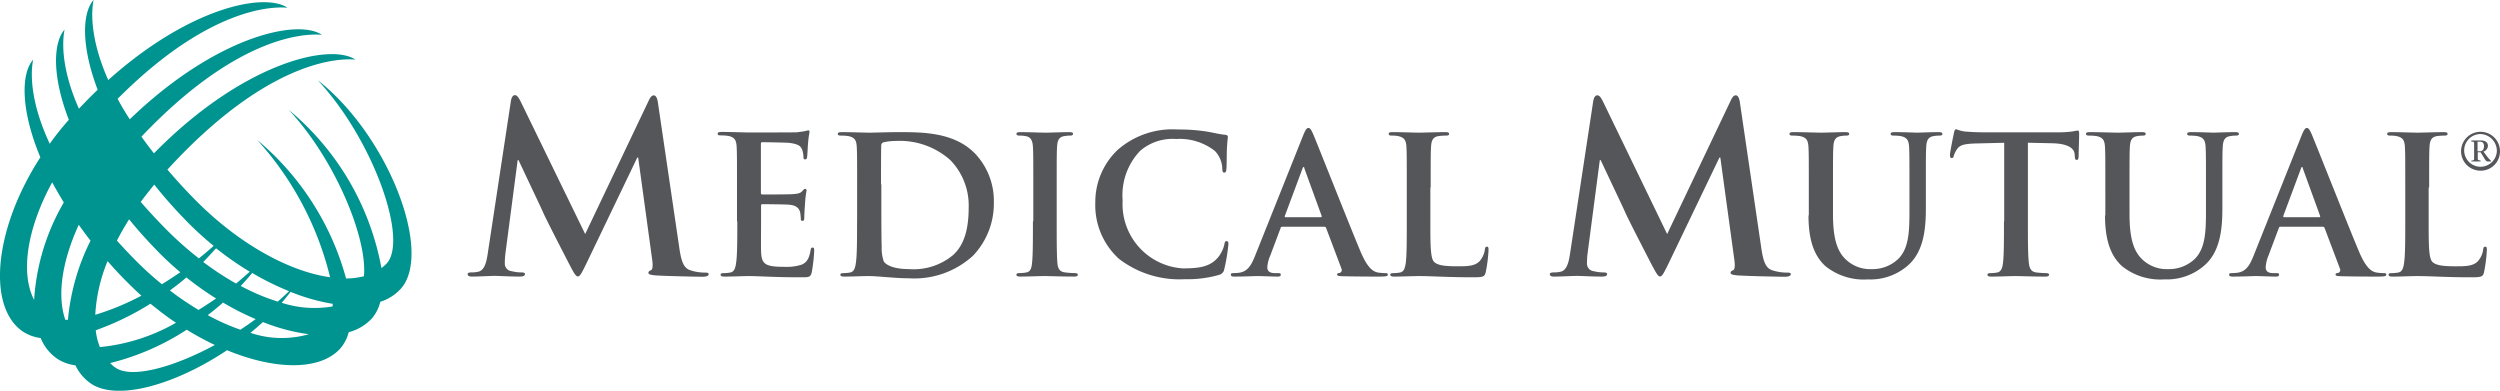 <svg xmlns="http://www.w3.org/2000/svg" width="223.919" height="35" viewBox="0 0 223.919 35">
  <g id="Medical-Mutual" transform="translate(-0.005 0.001)">
    <g id="LOGOTYPE" transform="translate(41.89 8.522)">
      <path id="REGISTRATION_1_" d="M142.677,8.461c.249.031.249.016.249.249V9.923c0,.218,0,.218-.249.249v.078h.824v-.093c-.249-.031-.249-.031-.249-.249V9.425h.249c.327.482.451.824.622.824h.327V10.2a2.957,2.957,0,0,1-.389-.435l-.3-.4a.55.55,0,0,0,.4-.529c0-.311-.28-.467-.591-.467h-.9v.093Zm.575.016h.2c.2,0,.358.093.358.389,0,.264-.109.467-.358.467h-.218V8.476Zm1.99.855a1.742,1.742,0,1,0-1.726,1.742,1.726,1.726,0,0,0,1.726-1.742Zm-.28,0a1.464,1.464,0,1,1-1.446-1.539,1.512,1.512,0,0,1,1.446,1.539Z" transform="translate(36.79 -4.309)" fill="#54565a"/>
      <g id="_x22_MUTUAL_x22_" transform="translate(96.926 0.016)">
        <path id="Path_9673" data-name="Path 9673" d="M141.263,12.571c0-2.6,0-3.079.031-3.623.031-.606.171-.886.638-.98a5.006,5.006,0,0,1,.669-.047c.2,0,.311-.031.311-.156s-.124-.156-.358-.156c-.669,0-1.913.047-2.333.047-.467,0-1.54-.047-2.348-.047-.249,0-.373.031-.373.156s.109.156.3.156a2.683,2.683,0,0,1,.56.047c.56.124.7.389.731.98.031.544.031,1.026.031,3.623v3.017c0,1.571,0,2.923-.093,3.639-.062.5-.156.871-.5.949a3.076,3.076,0,0,1-.622.062c-.2,0-.28.047-.28.14,0,.124.124.171.342.171.684,0,1.757-.047,2.162-.047,1.384,0,2.519.109,4.976.109.886,0,.98-.078,1.073-.467a12.8,12.8,0,0,0,.249-1.975c0-.2-.016-.3-.14-.3-.14,0-.171.109-.187.249a1.992,1.992,0,0,1-.451,1.026c-.42.467-1.089.482-2.006.482-1.337,0-1.773-.124-2.068-.373-.358-.311-.358-1.493-.358-3.685v-3Z" transform="translate(-62.5 -4.313)" fill="#54565a"/>
        <path id="Path_9674" data-name="Path 9674" d="M136.782,16.218a.164.164,0,0,1,.171.124l1.368,3.623a.276.276,0,0,1-.156.389c-.171.016-.233.047-.233.156,0,.124.2.124.513.14,1.368.031,2.612.031,3.234.031.638,0,.793-.031.793-.171,0-.124-.078-.14-.218-.14a4.047,4.047,0,0,1-.715-.062c-.358-.093-.855-.327-1.508-1.866-1.089-2.6-3.841-9.579-4.245-10.528-.171-.389-.28-.544-.42-.544-.171,0-.28.187-.482.684L130.593,18.8c-.342.855-.669,1.431-1.462,1.539-.14.016-.373.031-.529.031-.14,0-.2.031-.2.14,0,.14.109.171.327.171.886,0,1.835-.047,2.022-.047.529,0,1.26.047,1.819.047.187,0,.3-.031.3-.171,0-.109-.047-.14-.249-.14h-.264c-.529,0-.684-.218-.684-.529a3.224,3.224,0,0,1,.249-1.042l.917-2.441c.031-.109.062-.14.156-.14h3.794Zm-3.468-.855c-.062,0-.078-.047-.062-.124l1.571-4.214c.016-.062.047-.156.109-.156.047,0,.062.078.078.156l1.539,4.23a.077.077,0,0,1-.078.109Z" transform="translate(-67.551 -4.447)" fill="#54565a" fill-rule="evenodd"/>
        <path id="Path_9675" data-name="Path 9675" d="M121.861,15.074c0,2.488.653,3.748,1.524,4.541a5.466,5.466,0,0,0,3.794,1.182,5.124,5.124,0,0,0,3.561-1.228c1.431-1.228,1.633-3.25,1.633-5.147V12.571c0-2.6,0-3.079.031-3.623.031-.606.171-.886.638-.98a2.825,2.825,0,0,1,.5-.047c.2,0,.311-.031.311-.156s-.124-.156-.358-.156c-.669,0-1.742.047-1.944.047-.016,0-1.089-.047-1.975-.047-.233,0-.358.031-.358.156s.109.156.3.156a3.755,3.755,0,0,1,.622.047c.56.124.7.389.731.98.031.544.031,1.026.031,3.623v2.146c0,1.757-.047,3.3-1,4.245a3.335,3.335,0,0,1-2.364.917,3.178,3.178,0,0,1-2.146-.7c-.84-.684-1.337-1.726-1.337-4.214V12.571c0-2.6,0-3.079.031-3.623.031-.606.171-.886.638-.98a2.825,2.825,0,0,1,.5-.047c.171,0,.28-.031.28-.156s-.124-.156-.373-.156c-.622,0-1.695.047-2.1.047-.513,0-1.586-.047-2.5-.047-.264,0-.373.031-.373.156s.109.156.3.156a3.958,3.958,0,0,1,.669.047c.56.124.7.389.731.98.031.544.031,1.026.031,3.623v2.5Z" transform="translate(-72.13 -4.313)" fill="#54565a"/>
        <path id="Path_9676" data-name="Path 9676" d="M117.156,15.682c0,1.571,0,2.923-.078,3.639-.047.5-.155.871-.5.949a3.076,3.076,0,0,1-.622.062c-.2,0-.28.047-.28.14,0,.124.124.171.342.171.684,0,1.757-.047,2.162-.047.482,0,1.555.047,2.69.047.187,0,.327-.047.327-.171,0-.078-.078-.14-.28-.14a7.912,7.912,0,0,1-.871-.062c-.513-.062-.622-.451-.669-.917-.078-.731-.078-2.084-.078-3.654V8.653l2.162.047c1.524.031,1.99.513,2.022.964l.016.187c.016.264.047.342.187.342.109,0,.14-.109.156-.28,0-.451.047-1.633.047-1.99,0-.264-.016-.358-.14-.358-.062,0-.2.031-.467.078a8.964,8.964,0,0,1-1.182.078h-6.78c-.56,0-1.213-.031-1.711-.078a3.3,3.3,0,0,1-.731-.2c-.109,0-.156.109-.2.327-.031.14-.358,1.695-.358,1.975,0,.187.031.28.155.28.109,0,.156-.062.187-.2a2.062,2.062,0,0,1,.3-.606c.249-.373.669-.467,1.664-.5l2.55-.062v7.029Z" transform="translate(-76.476 -4.408)" fill="#54565a"/>
        <path id="Path_9677" data-name="Path 9677" d="M104.781,15.074c0,2.488.653,3.748,1.524,4.541A5.466,5.466,0,0,0,110.1,20.8a5.1,5.1,0,0,0,3.561-1.228c1.431-1.228,1.633-3.25,1.633-5.147V12.571c0-2.6,0-3.079.031-3.623.031-.606.171-.886.638-.98a2.825,2.825,0,0,1,.5-.047c.2,0,.311-.031.311-.156s-.124-.156-.358-.156c-.669,0-1.742.047-1.944.047-.016,0-1.089-.047-1.975-.047-.233,0-.358.031-.358.156s.109.156.3.156a3.755,3.755,0,0,1,.622.047c.56.124.7.389.731.98.031.544.031,1.026.031,3.623v2.146c0,1.757-.047,3.3-1,4.245a3.334,3.334,0,0,1-2.364.917,3.178,3.178,0,0,1-2.146-.7c-.84-.684-1.337-1.726-1.337-4.214V12.571c0-2.6,0-3.079.031-3.623.031-.606.171-.886.638-.98a2.825,2.825,0,0,1,.5-.047c.171,0,.28-.031.28-.156s-.124-.156-.373-.156c-.622,0-1.695.047-2.1.047-.513,0-1.586-.047-2.5-.047-.249,0-.373.031-.373.156s.109.156.3.156a3.958,3.958,0,0,1,.669.047c.56.124.7.389.731.98.031.544.031,1.026.031,3.623v2.5Z" transform="translate(-81.61 -4.313)" fill="#54565a"/>
        <path id="Path_9678" data-name="Path 9678" d="M91.089,19.641c-.109.715-.264,1.524-.855,1.648a2.711,2.711,0,0,1-.622.062c-.2,0-.342.047-.342.14,0,.187.171.233.373.233.669,0,1.664-.062,2.068-.062.373,0,1.322.062,2.193.062.311,0,.5-.047.5-.233,0-.109-.14-.14-.311-.14a3.525,3.525,0,0,1-.871-.109.676.676,0,0,1-.622-.669,7.367,7.367,0,0,1,.062-.98l1.089-8.3h.078c.731,1.571,1.99,4.2,2.177,4.634.249.591,1.9,3.779,2.395,4.743.342.622.544,1.042.731,1.042s.3-.187.778-1.166l4.556-9.486h.078l1.26,9.19c.078.591.016.855-.109.9-.14.062-.233.124-.233.233,0,.124.124.187.606.233.84.062,3.717.124,4.245.124.3,0,.544-.062.544-.233,0-.124-.14-.14-.342-.14a4.164,4.164,0,0,1-1.291-.2c-.622-.187-.84-.793-1.026-2.115L106.3,6.143q-.093-.653-.373-.653c-.187,0-.311.171-.467.5L99.782,17.915,94.075,6.128c-.264-.544-.389-.638-.56-.638s-.3.187-.358.544L91.089,19.641Z" transform="translate(-89.27 -5.49)" fill="#54565a"/>
      </g>
      <g id="_x22_MEDICAL_x22_">
        <path id="Path_9679" data-name="Path 9679" d="M83.753,12.571c0-2.6,0-3.079.031-3.623.031-.606.171-.886.638-.98a5.006,5.006,0,0,1,.669-.047c.2,0,.311-.031.311-.156s-.124-.156-.358-.156c-.669,0-1.913.047-2.333.047-.467,0-1.539-.047-2.348-.047-.249,0-.373.031-.373.156s.109.156.3.156a2.683,2.683,0,0,1,.56.047c.56.124.7.389.731.98.031.544.031,1.026.031,3.623v3.017c0,1.571,0,2.923-.078,3.639-.062.5-.156.871-.5.949a3.076,3.076,0,0,1-.622.062c-.2,0-.28.047-.28.14,0,.124.124.171.342.171.684,0,1.757-.047,2.162-.047,1.384,0,2.519.109,4.976.109.886,0,.98-.078,1.073-.467a12.8,12.8,0,0,0,.249-1.975c0-.2-.016-.3-.14-.3-.14,0-.171.109-.187.249a1.991,1.991,0,0,1-.451,1.026c-.42.467-1.089.482-2.006.482-1.337,0-1.773-.124-2.068-.373-.358-.311-.358-1.493-.358-3.685v-3Z" transform="translate(2.505 -4.298)" fill="#54565a"/>
        <path id="Path_9680" data-name="Path 9680" d="M79.266,16.218a.164.164,0,0,1,.171.124l1.368,3.623a.276.276,0,0,1-.156.389c-.171.016-.233.047-.233.156,0,.124.2.124.513.14,1.368.031,2.612.031,3.235.031.638,0,.793-.031.793-.171,0-.124-.078-.14-.218-.14a4.046,4.046,0,0,1-.715-.062c-.358-.093-.855-.327-1.508-1.866-1.089-2.6-3.841-9.579-4.245-10.528-.171-.389-.28-.544-.42-.544-.171,0-.28.187-.482.684L73.077,18.8c-.342.855-.669,1.431-1.446,1.539-.14.016-.373.031-.529.031-.14,0-.2.031-.2.14,0,.14.109.171.327.171.886,0,1.835-.047,2.022-.047.529,0,1.26.047,1.819.047.187,0,.3-.031.3-.171,0-.109-.047-.14-.264-.14H74.85c-.529,0-.684-.218-.684-.529A2.953,2.953,0,0,1,74.43,18.8l.917-2.441c.031-.109.062-.14.156-.14h3.763ZM75.8,15.363c-.062,0-.093-.047-.062-.124l1.571-4.214c.016-.062.047-.156.109-.156s.062.078.078.156l1.539,4.23a.077.077,0,0,1-.078.109Z" transform="translate(-2.54 -4.431)" fill="#54565a" fill-rule="evenodd"/>
        <path id="Path_9681" data-name="Path 9681" d="M71.114,20.864a10.238,10.238,0,0,0,3.079-.389.618.618,0,0,0,.451-.5,16.049,16.049,0,0,0,.373-2.27c0-.14-.031-.249-.155-.249-.14,0-.171.062-.218.342a2.907,2.907,0,0,1-.575,1.135c-.684.793-1.6.964-3.126.964a5.763,5.763,0,0,1-5.4-6.1,5.735,5.735,0,0,1,1.571-4.432,4.451,4.451,0,0,1,3.219-1.057A5.126,5.126,0,0,1,73.8,9.373a2.4,2.4,0,0,1,.669,1.571c0,.233.031.373.171.373.156,0,.187-.14.2-.389.031-.342.016-1.291.047-1.851.031-.606.078-.809.078-.949,0-.109-.062-.187-.264-.2-.513-.047-1.057-.2-1.711-.3a16.139,16.139,0,0,0-2.488-.171A7.446,7.446,0,0,0,65.1,9.279a6.436,6.436,0,0,0-2.006,4.7A6.5,6.5,0,0,0,65.2,19.03a8.867,8.867,0,0,0,5.909,1.835Z" transform="translate(-6.875 -4.381)" fill="#54565a"/>
        <path id="Path_9682" data-name="Path 9682" d="M60.027,15.587c0,1.664,0,3.017-.078,3.732-.047.5-.156.793-.5.855a3.076,3.076,0,0,1-.622.062c-.2,0-.28.047-.28.14,0,.124.124.171.342.171.684,0,1.757-.047,2.162-.047.467,0,1.54.047,2.675.047.187,0,.327-.047.327-.171,0-.078-.093-.14-.28-.14a7.646,7.646,0,0,1-.871-.062c-.513-.062-.638-.373-.684-.84-.062-.731-.062-2.084-.062-3.748V12.571c0-2.6,0-3.079.031-3.623.031-.606.171-.9.638-.98a3.141,3.141,0,0,1,.513-.047c.171,0,.28-.031.28-.171,0-.109-.14-.14-.358-.14-.653,0-1.664.047-2.084.047-.5,0-1.571-.047-2.224-.047-.28,0-.4.031-.4.14,0,.14.109.171.28.171a2.724,2.724,0,0,1,.622.062c.373.093.544.373.575.964.031.544.031,1.026.031,3.623v3.017Z" transform="translate(-9.395 -4.298)" fill="#54565a"/>
        <path id="Path_9683" data-name="Path 9683" d="M49.986,15.587c0,1.571,0,2.923-.093,3.639-.062.5-.156.871-.5.949a3.076,3.076,0,0,1-.622.062c-.2,0-.28.047-.28.14,0,.124.124.171.342.171.684,0,1.757-.047,2.162-.047.855,0,2.395.2,3.639.2a7.8,7.8,0,0,0,5.738-2.022,6.769,6.769,0,0,0,1.866-4.774,6.158,6.158,0,0,0-1.664-4.354C58.71,7.61,55.849,7.61,53.718,7.61c-1.026,0-2.1.047-2.628.047-.482,0-1.555-.047-2.457-.047-.264,0-.373.031-.373.156s.109.156.3.156a3.957,3.957,0,0,1,.669.047c.56.124.7.389.731.98.031.544.031,1.026.031,3.623v3.017Zm2.146-3.3c0-1.353,0-2.846.016-3.421,0-.187.047-.28.2-.342a4.96,4.96,0,0,1,1.12-.124,6.8,6.8,0,0,1,4.867,1.711,5.821,5.821,0,0,1,1.648,4.276c0,1.757-.342,3.312-1.431,4.261a5.515,5.515,0,0,1-3.934,1.228c-1.353,0-2.022-.358-2.239-.684a3.634,3.634,0,0,1-.187-1.306c-.016-.327-.031-1.648-.031-3.452V12.291Z" transform="translate(-15.106 -4.298)" fill="#54565a" fill-rule="evenodd"/>
        <path id="Path_9684" data-name="Path 9684" d="M43.1,15.643c0,1.571,0,2.923-.093,3.639-.062.5-.156.871-.5.949a3.076,3.076,0,0,1-.622.062c-.2,0-.28.047-.28.14,0,.124.124.171.342.171.684,0,1.757-.047,2.162-.047,1.011,0,2.162.109,4.743.109.653,0,.809,0,.917-.451a14.735,14.735,0,0,0,.218-1.9c0-.171,0-.311-.14-.311-.124,0-.155.062-.187.264-.124.7-.327,1.057-.778,1.26a4.41,4.41,0,0,1-1.6.2c-1.742,0-2.022-.264-2.053-1.431-.016-.5,0-2.068,0-2.659V14.29c0-.109.016-.171.109-.171.4,0,2.1.016,2.426.047.638.062.871.327.964.669a4.939,4.939,0,0,1,.062.622.139.139,0,0,0,.156.156c.155,0,.155-.187.155-.327,0-.124.031-.809.062-1.151a10.093,10.093,0,0,1,.14-1.244c0-.109-.047-.14-.124-.14-.093,0-.156.078-.28.218-.156.171-.4.218-.824.249-.389.031-2.364.031-2.737.031-.109,0-.124-.062-.124-.187V8.738c0-.124.031-.171.124-.171.342,0,2.146.031,2.426.062.855.109,1.026.311,1.151.622a2.092,2.092,0,0,1,.109.622c0,.156.031.233.155.233s.156-.109.171-.187c.031-.2.062-.964.078-1.135a9.3,9.3,0,0,1,.14-1.12c0-.093-.016-.156-.109-.156a2.318,2.318,0,0,0-.28.062c-.14.031-.4.062-.731.109-.327.016-3.732.016-4.276.016-.482,0-1.555-.047-2.457-.047-.249,0-.373.031-.373.156s.109.156.3.156a3.958,3.958,0,0,1,.669.047c.56.124.7.389.731.98.031.544.031,1.026.031,3.623v3.032Z" transform="translate(-18.947 -4.353)" fill="#54565a"/>
        <path id="Path_9685" data-name="Path 9685" d="M28.744,19.646c-.109.715-.264,1.524-.855,1.648a2.711,2.711,0,0,1-.622.062c-.2,0-.327.047-.327.14,0,.187.171.233.373.233.669,0,1.664-.062,2.068-.062.373,0,1.322.062,2.193.062.311,0,.5-.047.5-.233,0-.109-.14-.14-.311-.14a3.525,3.525,0,0,1-.871-.109.676.676,0,0,1-.622-.669,7.365,7.365,0,0,1,.062-.98l1.089-8.3H31.5c.731,1.571,1.99,4.2,2.177,4.634.249.591,1.9,3.779,2.395,4.743.327.622.544,1.042.731,1.042s.3-.187.778-1.166l4.556-9.486h.078l1.26,9.19c.078.591.016.855-.109.9-.14.062-.233.124-.233.233,0,.124.124.187.606.233.84.062,3.717.124,4.245.124.3,0,.544-.062.544-.233,0-.124-.14-.14-.327-.14a4.164,4.164,0,0,1-1.291-.2c-.622-.187-.84-.793-1.026-2.115l-1.9-12.907Q43.89,5.5,43.61,5.5c-.187,0-.311.171-.467.5L37.468,17.92,31.73,6.133c-.264-.544-.4-.653-.56-.653-.171,0-.3.187-.358.544L28.744,19.646Z" transform="translate(-26.94 -5.48)" fill="#54565a"/>
      </g>
    </g>
    <g id="LOGOMARK" transform="translate(0.005 -0.001)">
      <path id="TUMBLEWEED" d="M12.609,18.086c.638.731,1.322,1.477,2.084,2.255a30.382,30.382,0,0,0,3.126,2.8c.451-.358.886-.731,1.322-1.12a28.7,28.7,0,0,1-2.6-2.395,39.992,39.992,0,0,1-2.721-3.095C13.386,17.075,12.982,17.572,12.609,18.086Zm5.6,5.38a26.415,26.415,0,0,0,2.939,1.928c.42-.342.824-.7,1.228-1.057a28.491,28.491,0,0,1-3.017-2.1C18.985,22.642,18.611,23.062,18.207,23.466Zm3.359,2.146a18.954,18.954,0,0,0,3.312,1.4c.342-.3.684-.606,1.011-.933a24.9,24.9,0,0,1-3.3-1.633Q22.1,25.052,21.566,25.612ZM5.72,18.132c-.373-.606-.715-1.213-1.042-1.8-2.286,4.2-2.846,8.164-1.617,10.528A19.746,19.746,0,0,1,5.72,18.132Zm2.395,3.421c-.373-.467-.715-.949-1.057-1.415-1.524,3.312-1.944,6.391-1.2,8.506h.233A19.757,19.757,0,0,1,8.115,21.553Zm4.556,4.929c-.529-.467-1.042-.98-1.555-1.493-.513-.529-1.011-1.073-1.477-1.6a14.55,14.55,0,0,0-1.1,4.805A23.182,23.182,0,0,0,12.671,26.483Zm3.095,2.426C15,28.4,14.242,27.82,13.48,27.2a24.806,24.806,0,0,1-4.9,2.379,5.644,5.644,0,0,0,.373,1.508A16.982,16.982,0,0,0,15.766,28.909Zm3.483,1.99a25.076,25.076,0,0,1-2.519-1.368,22.338,22.338,0,0,1-6.858,2.986,2.4,2.4,0,0,0,.42.373C11.676,33.947,15.408,32.967,19.249,30.9Zm10.543-3.452.016-.233a17.7,17.7,0,0,1-3.779-1.073q-.373.49-.793.98A9.609,9.609,0,0,0,29.792,27.447Zm-7.355,2.364a8.735,8.735,0,0,0,5.225.124,17.165,17.165,0,0,1-4.105-1.089C23.183,29.173,22.825,29.5,22.437,29.811Zm-3.825-1.586a19.031,19.031,0,0,0,2.923,1.306c.467-.3.917-.622,1.368-.949A24.57,24.57,0,0,1,19.98,27.1C19.544,27.494,19.078,27.867,18.611,28.224Zm-3.39-2.208a27.7,27.7,0,0,0,2.566,1.742c.529-.327,1.057-.669,1.571-1.026A28.72,28.72,0,0,1,16.7,24.85C16.232,25.254,15.734,25.643,15.221,26.016Zm-4.743-4.463q.653.723,1.4,1.493a28.834,28.834,0,0,0,2.628,2.41c.56-.342,1.1-.7,1.648-1.073A27.825,27.825,0,0,1,13.931,22.3c-.855-.886-1.648-1.773-2.364-2.659C11.163,20.294,10.8,20.916,10.478,21.553ZM2.968,5.35c.062-.078-.809,2.6,1.493,7.526A24.038,24.038,0,0,1,6.171,10.73c-1.508-3.9-1.415-6.889-.389-8.071C5.844,2.582,5.02,5.1,7.073,9.735c.56-.591,1.12-1.166,1.679-1.695C7.275,4.152,7.353,1.182,8.379,0,8.441-.062,7.617,2.473,9.7,7.169,16.885.731,23.587-.715,25.749.685c.124.078-5.925-1.151-15.208,8.164.311.591.669,1.2,1.089,1.835,7.62-7.355,14.944-9.05,17.2-7.573.124.078-6.329-1.228-16.157,9.128q.513.723,1.12,1.493c7.915-8.055,15.69-9.921,18.039-8.4C31.954,5.412,25.2,4.044,15,15.193c.7.809,1.446,1.648,2.286,2.5,4.059,4.183,8.677,6.64,12.285,7.138a28.226,28.226,0,0,0-6.531-12.3,24.59,24.59,0,0,1,7.962,12.409,6.544,6.544,0,0,0,1.6-.2c.327-3.421-2.6-10.481-6.733-14.9a24.029,24.029,0,0,1,8.3,14.166,3.173,3.173,0,0,0,.42-.358c2.068-2.037-1.151-11.15-6.127-16.468C34.753,12.1,38.78,22.549,35.935,25.83a4.217,4.217,0,0,1-1.866,1.2,3.6,3.6,0,0,1-.731,1.462,4.268,4.268,0,0,1-2.1,1.26,3.577,3.577,0,0,1-.715,1.415c-1.757,2.022-5.769,2.022-10.186.2-4.556,3.048-9.75,4.572-12.145,3.017a4.156,4.156,0,0,1-1.431-1.664,3.849,3.849,0,0,1-1.586-.56,4.088,4.088,0,0,1-1.524-1.882,3.851,3.851,0,0,1-1.539-.544c-3.25-2.115-2.737-9.081,1.508-15.644C1.848,9.844,1.879,6.594,2.968,5.35Z" transform="translate(-0.005 0.001)" fill="#009490" fill-rule="evenodd"/>
    </g>
  </g>
</svg>
